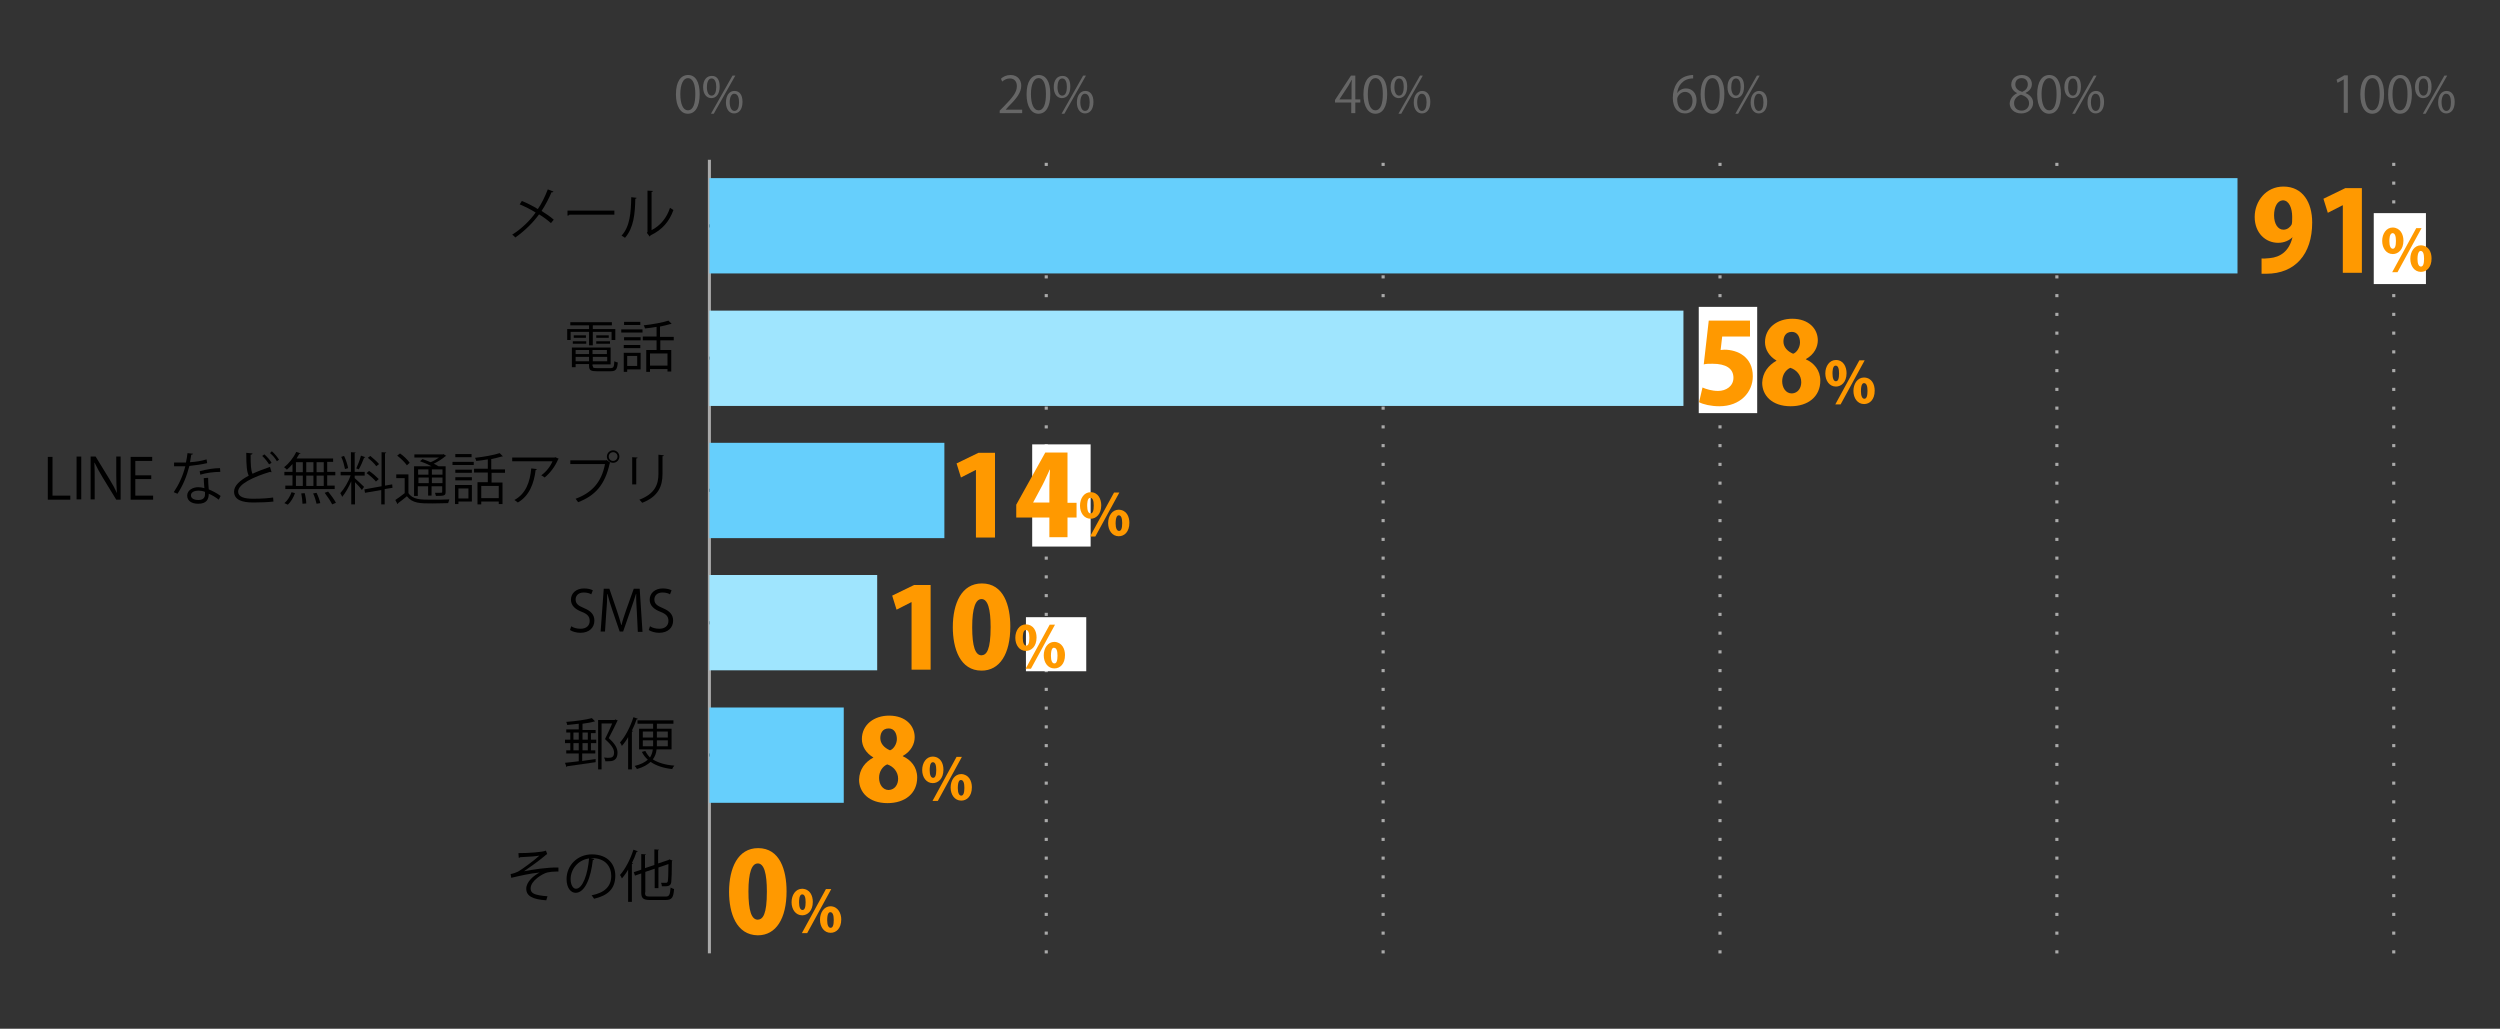 <?xml version="1.0" encoding="utf-8"?>
<!-- Generator: Adobe Illustrator 20.1.0, SVG Export Plug-In . SVG Version: 6.00 Build 0)  -->
<svg version="1.1" id="レイヤー_1" xmlns="http://www.w3.org/2000/svg" xmlns:xlink="http://www.w3.org/1999/xlink" x="0px"
	 y="0px" viewBox="0 0 800 329.2" style="enable-background:new 0 0 800 329.2;" xml:space="preserve">
<rect x="0" y="0" width="800" height="329.2" fill="#333333" stroke="none"/>
<style type="text/css">
	.st0{fill:#666666;}
	.st1{fill:none;stroke:#000000;stroke-miterlimit:10;}
	.st2{fill:none;stroke:#AAAAAA;stroke-miterlimit:10;stroke-dasharray:1,5;}
	.st3{fill:none;stroke:#AAAAAA;stroke-miterlimit:10;}
	.st4{fill-rule:evenodd;clip-rule:evenodd;fill:#66CFFC;}
	.st5{fill-rule:evenodd;clip-rule:evenodd;fill:#9FE5FE;}
	.st6{fill:#FF9900;}
	.st7{fill:#FFFFFF;}
</style>
<g>
	<g>
		<g>
			<g>
				<path class="st0" d="M216.3,30.2c0-4.2,1.6-6.2,3.9-6.2c2.3,0,3.7,2.1,3.7,6.1c0,4.2-1.5,6.3-3.8,6.3
					C217.9,36.4,216.3,34.2,216.3,30.2z M222.5,30.1c0-3-0.7-5.1-2.4-5.1c-1.4,0-2.4,1.9-2.4,5.1s0.9,5.2,2.4,5.2
					C221.9,35.3,222.5,33,222.5,30.1z"/>
				<path class="st0" d="M230.3,27.7c0,2.5-1.2,3.7-2.7,3.7c-1.4,0-2.6-1.2-2.6-3.5c0-2.4,1.2-3.6,2.7-3.6
					C229.4,24.2,230.3,25.5,230.3,27.7z M226.2,27.9c0,1.5,0.5,2.7,1.5,2.7c1.1,0,1.5-1.3,1.5-2.8c0-1.4-0.4-2.7-1.5-2.7
					C226.6,25.1,226.2,26.5,226.2,27.9z M228.4,36.4h-0.9l6.9-12.2h0.9L228.4,36.4z M237.6,32.6c0,2.5-1.2,3.7-2.7,3.7
					c-1.4,0-2.6-1.2-2.6-3.5c0-2.4,1.2-3.7,2.7-3.7C236.7,29.1,237.6,30.4,237.6,32.6z M233.5,32.7c0,1.5,0.5,2.8,1.5,2.8
					c1.1,0,1.5-1.2,1.5-2.8c0-1.4-0.4-2.7-1.5-2.7C234,29.9,233.5,31.3,233.5,32.7z"/>
			</g>
		</g>
		<g>
			<g>
				<path class="st0" d="M327,36.2h-7.1v-0.8l1.2-1.2c2.8-2.9,4.3-4.6,4.3-6.6c0-1.3-0.6-2.5-2.3-2.5c-1,0-1.8,0.5-2.4,1l-0.4-0.9
					c0.7-0.7,1.8-1.2,3.1-1.2c2.4,0,3.4,1.8,3.4,3.4c0,2.3-1.6,4.2-4.1,6.7l-0.9,1v0h5.3V36.2z"/>
				<path class="st0" d="M328.5,30.2c0-4.2,1.6-6.2,3.9-6.2c2.3,0,3.7,2.1,3.7,6.1c0,4.2-1.5,6.3-3.8,6.3
					C330.1,36.4,328.5,34.2,328.5,30.2z M334.7,30.1c0-3-0.7-5.1-2.4-5.1c-1.4,0-2.4,1.9-2.4,5.1s0.9,5.2,2.4,5.2
					C334.1,35.3,334.7,33,334.7,30.1z"/>
				<path class="st0" d="M342.5,27.7c0,2.5-1.2,3.7-2.7,3.7c-1.4,0-2.6-1.2-2.6-3.5c0-2.4,1.2-3.6,2.7-3.6
					C341.6,24.2,342.5,25.5,342.5,27.7z M338.4,27.9c0,1.5,0.5,2.7,1.5,2.7c1.1,0,1.5-1.3,1.5-2.8c0-1.4-0.4-2.7-1.5-2.7
					C338.8,25.1,338.4,26.5,338.4,27.9z M340.6,36.4h-0.9l6.9-12.2h0.9L340.6,36.4z M349.9,32.6c0,2.5-1.2,3.7-2.7,3.7
					c-1.4,0-2.6-1.2-2.6-3.5c0-2.4,1.2-3.7,2.7-3.7C348.9,29.1,349.9,30.4,349.9,32.6z M345.7,32.7c0,1.5,0.5,2.8,1.5,2.8
					c1.1,0,1.5-1.2,1.5-2.8c0-1.4-0.4-2.7-1.5-2.7C346.2,29.9,345.7,31.3,345.7,32.7z"/>
			</g>
		</g>
		<g>
			<g>
				<path class="st0" d="M433.7,36.2h-1.3v-3.4h-5.2V32l5.1-7.8h1.4v7.6h1.6v1h-1.6V36.2z M428.6,31.8h3.9v-4.3c0-0.7,0-1.3,0.1-1.9
					h-0.1c-0.4,0.7-0.7,1.2-1,1.8L428.6,31.8L428.6,31.8z"/>
				<path class="st0" d="M436.3,30.2c0-4.2,1.6-6.2,3.9-6.2c2.3,0,3.7,2.1,3.7,6.1c0,4.2-1.5,6.3-3.8,6.3
					C437.9,36.4,436.3,34.2,436.3,30.2z M442.5,30.1c0-3-0.7-5.1-2.4-5.1c-1.4,0-2.4,1.9-2.4,5.1s0.9,5.2,2.4,5.2
					C441.9,35.3,442.5,33,442.5,30.1z"/>
				<path class="st0" d="M450.3,27.7c0,2.5-1.2,3.7-2.7,3.7c-1.4,0-2.6-1.2-2.6-3.5c0-2.4,1.2-3.6,2.7-3.6
					C449.4,24.2,450.3,25.5,450.3,27.7z M446.2,27.9c0,1.5,0.5,2.7,1.5,2.7c1.1,0,1.5-1.3,1.5-2.8c0-1.4-0.4-2.7-1.5-2.7
					C446.6,25.1,446.2,26.5,446.2,27.9z M448.4,36.4h-0.9l6.9-12.2h0.9L448.4,36.4z M457.7,32.6c0,2.5-1.2,3.7-2.7,3.7
					c-1.4,0-2.6-1.2-2.6-3.5c0-2.4,1.2-3.7,2.7-3.7C456.7,29.1,457.7,30.4,457.7,32.6z M453.5,32.7c0,1.5,0.5,2.8,1.5,2.8
					c1.1,0,1.5-1.2,1.5-2.8c0-1.4-0.4-2.7-1.5-2.7C454,29.9,453.5,31.3,453.5,32.7z"/>
			</g>
		</g>
		<g>
			<g>
				<path class="st0" d="M536.7,29.8c0.5-0.8,1.5-1.5,2.8-1.5c2,0,3.4,1.5,3.4,3.8c0,2.2-1.3,4.2-3.7,4.2s-3.9-1.9-3.9-5
					c0-3.2,1.5-6.6,5.4-7.2c0.4-0.1,0.8-0.1,1.1-0.1l0,1.1C538.5,25.1,536.9,27.5,536.7,29.8L536.7,29.8z M541.6,32.3
					c0-1.8-1-2.9-2.4-2.9c-1.4,0-2.5,1.4-2.5,2.3c0,2.2,0.9,3.7,2.6,3.7C540.6,35.3,541.6,34.1,541.6,32.3z"/>
				<path class="st0" d="M544.2,30.2c0-4.2,1.6-6.2,3.9-6.2c2.3,0,3.7,2.1,3.7,6.1c0,4.2-1.5,6.3-3.8,6.3
					C545.7,36.4,544.2,34.2,544.2,30.2z M550.3,30.1c0-3-0.7-5.1-2.4-5.1c-1.4,0-2.4,1.9-2.4,5.1s0.9,5.2,2.4,5.2
					C549.7,35.3,550.3,33,550.3,30.1z"/>
				<path class="st0" d="M558.1,27.7c0,2.5-1.2,3.7-2.7,3.7c-1.4,0-2.6-1.2-2.6-3.5c0-2.4,1.2-3.6,2.7-3.6
					C557.2,24.2,558.1,25.5,558.1,27.7z M554,27.9c0,1.5,0.5,2.7,1.5,2.7c1.1,0,1.5-1.3,1.5-2.8c0-1.4-0.4-2.7-1.5-2.7
					C554.4,25.1,554,26.5,554,27.9z M556.2,36.4h-0.9l6.9-12.2h0.9L556.2,36.4z M565.5,32.6c0,2.5-1.2,3.7-2.7,3.7
					c-1.4,0-2.6-1.2-2.6-3.5c0-2.4,1.2-3.7,2.7-3.7C564.5,29.1,565.5,30.4,565.5,32.6z M561.3,32.7c0,1.5,0.5,2.8,1.5,2.8
					c1.1,0,1.5-1.2,1.5-2.8c0-1.4-0.4-2.7-1.5-2.7C561.8,29.9,561.3,31.3,561.3,32.7z"/>
			</g>
		</g>
		<g>
			<g>
				<path class="st0" d="M645.5,29.8c-1.3-0.6-1.9-1.7-1.9-2.7c0-1.9,1.5-3.1,3.4-3.1c2.2,0,3.2,1.5,3.2,2.9c0,1-0.5,2.1-2,2.8v0.1
					c1.5,0.6,2.4,1.7,2.4,3.1c0,2-1.7,3.4-3.8,3.4c-2.3,0-3.7-1.5-3.7-3.2C643.2,31.6,644.1,30.5,645.5,29.8L645.5,29.8z
					 M649.3,33.1c0-1.5-1-2.3-2.6-2.8c-1.4,0.5-2.2,1.5-2.2,2.7c0,1.4,0.9,2.4,2.4,2.4C648.4,35.4,649.3,34.3,649.3,33.1z M644.9,27
					c0,1.3,0.9,2,2.2,2.4c1-0.4,1.8-1.2,1.8-2.4c0-1-0.6-2-2-2C645.6,25,644.9,25.9,644.9,27z"/>
				<path class="st0" d="M651.9,30.2c0-4.2,1.6-6.2,3.9-6.2c2.3,0,3.7,2.1,3.7,6.1c0,4.2-1.5,6.3-3.8,6.3
					C653.5,36.4,651.9,34.2,651.9,30.2z M658.1,30.1c0-3-0.7-5.1-2.4-5.1c-1.4,0-2.4,1.9-2.4,5.1s0.9,5.2,2.4,5.2
					C657.5,35.3,658.1,33,658.1,30.1z"/>
				<path class="st0" d="M665.9,27.7c0,2.5-1.2,3.7-2.7,3.7c-1.4,0-2.6-1.2-2.6-3.5c0-2.4,1.2-3.6,2.7-3.6
					C665,24.2,665.9,25.5,665.9,27.7z M661.8,27.9c0,1.5,0.5,2.7,1.5,2.7c1.1,0,1.5-1.3,1.5-2.8c0-1.4-0.4-2.7-1.5-2.7
					C662.2,25.1,661.8,26.5,661.8,27.9z M664,36.4h-0.9l6.9-12.2h0.9L664,36.4z M673.3,32.6c0,2.5-1.2,3.7-2.7,3.7
					c-1.4,0-2.6-1.2-2.6-3.5c0-2.4,1.2-3.7,2.7-3.7C672.3,29.1,673.3,30.4,673.3,32.6z M669.1,32.7c0,1.5,0.5,2.8,1.5,2.8
					c1.1,0,1.5-1.2,1.5-2.8c0-1.4-0.4-2.7-1.5-2.7C669.6,29.9,669.1,31.3,669.1,32.7z"/>
			</g>
		</g>
		<g>
			<g>
				<path class="st0" d="M750,36.2V25.4h0l-2,1.1l-0.3-1l2.5-1.4h1.1v12H750z"/>
				<path class="st0" d="M755.3,30.2c0-4.2,1.6-6.2,3.9-6.2c2.3,0,3.7,2.1,3.7,6.1c0,4.2-1.5,6.3-3.8,6.3
					C756.9,36.4,755.3,34.2,755.3,30.2z M761.5,30.1c0-3-0.7-5.1-2.4-5.1c-1.4,0-2.4,1.9-2.4,5.1s0.9,5.2,2.4,5.2
					C760.9,35.3,761.5,33,761.5,30.1z"/>
				<path class="st0" d="M764.2,30.2c0-4.2,1.6-6.2,3.9-6.2c2.3,0,3.7,2.1,3.7,6.1c0,4.2-1.5,6.3-3.8,6.3
					C765.7,36.4,764.2,34.2,764.2,30.2z M770.4,30.1c0-3-0.7-5.1-2.4-5.1c-1.4,0-2.4,1.9-2.4,5.1s0.9,5.2,2.4,5.2
					C769.7,35.3,770.4,33,770.4,30.1z"/>
				<path class="st0" d="M778.1,27.7c0,2.5-1.2,3.7-2.7,3.7c-1.4,0-2.6-1.2-2.6-3.5c0-2.4,1.2-3.6,2.7-3.6
					C777.2,24.2,778.1,25.5,778.1,27.7z M774,27.9c0,1.5,0.5,2.7,1.5,2.7c1.1,0,1.5-1.3,1.5-2.8c0-1.4-0.4-2.7-1.5-2.7
					C774.4,25.1,774,26.5,774,27.9z M776.2,36.4h-0.9l6.9-12.2h0.9L776.2,36.4z M785.5,32.6c0,2.5-1.2,3.7-2.7,3.7
					c-1.4,0-2.6-1.2-2.6-3.5c0-2.4,1.2-3.7,2.7-3.7C784.5,29.1,785.5,30.4,785.5,32.6z M781.3,32.7c0,1.5,0.5,2.8,1.5,2.8
					c1.1,0,1.5-1.2,1.5-2.8c0-1.4-0.4-2.7-1.5-2.7C781.8,29.9,781.3,31.3,781.3,32.7z"/>
			</g>
		</g>
	</g>
	<g>
		<g>
			<line class="st1" x1="227" y1="305.1" x2="227" y2="51.1"/>
			<line class="st2" x1="334.8" y1="305.1" x2="334.8" y2="51.1"/>
			<line class="st2" x1="442.6" y1="305.1" x2="442.6" y2="51.1"/>
			<line class="st2" x1="550.4" y1="305.1" x2="550.4" y2="51.1"/>
			<line class="st2" x1="658.2" y1="305.1" x2="658.2" y2="51.1"/>
			<line class="st2" x1="766" y1="305.1" x2="766" y2="51.1"/>
		</g>
		<g>
		</g>
	</g>
</g>
<g>
	<line class="st3" x1="227" y1="305.1" x2="227" y2="51.1"/>
	<g>
		<g>
			<line class="st1" x1="227" y1="241.6" x2="244.2" y2="241.6"/>
			<line class="st1" x1="227" y1="199.3" x2="244.2" y2="199.3"/>
			<line class="st1" x1="227" y1="156.9" x2="244.2" y2="156.9"/>
			<line class="st1" x1="227" y1="114.6" x2="244.2" y2="114.6"/>
			<line class="st1" x1="227" y1="72.3" x2="244.2" y2="72.3"/>
		</g>
		<g>
		</g>
	</g>
</g>
<g>
	<g>
		<g>
			<rect x="227" y="57" class="st4" width="489" height="30.5"/>
			<rect x="227" y="99.4" class="st5" width="311.7" height="30.5"/>
			<rect x="227" y="141.7" class="st4" width="75.2" height="30.5"/>
			<rect x="227" y="184" class="st5" width="53.7" height="30.5"/>
			<rect x="227" y="226.4" class="st4" width="43" height="30.5"/>
			<rect x="227" y="268.7" class="st5" width="0" height="30.5"/>
		</g>
	</g>
</g>
<g>
	<g>
		<path d="M165.9,273c3.3,0,7.6-0.3,8.8-0.8l0.4,1.1c-0.2,0.1-0.5,0.3-0.8,0.6c-1.8,1.5-4.4,3.4-6.6,4.9c2.5-0.5,7.6-1.3,11-1.2v1.3
			c-0.3,0-0.5,0-0.8,0c-1,0-2,0.1-2.8,0.3c-1.5,0.4-5.3,2.6-5.3,5.1c0,1.1,0.7,1.5,0.9,1.6c0.8,0.5,2.8,0.8,4.5,0.9l-0.4,1.3
			c-4.4-0.3-6.4-1.4-6.4-3.7c0-2.3,2.5-4.3,4.3-5.2c-3.1,0.3-6.1,1-9.1,1.7l-0.2-1.2c1-0.2,1.8-0.5,2.4-0.8c1.4-0.8,5.3-3.7,6.8-5.1
			c-1.1,0.2-3.4,0.4-4.4,0.4c-0.5,0-1.2,0.1-1.7,0.1c-0.1,0.1-0.3,0.2-0.5,0.2L165.9,273z"/>
		<path d="M190.2,274.9c-0.1,0.2-0.2,0.3-0.5,0.3c-0.6,5.6-2.5,10.5-5.5,10.5c-1.5,0-2.9-1.5-2.9-4.4c0-4.3,3.4-7.9,8.1-7.9
			c5.2,0,7.5,3.3,7.5,6.8c0,4.3-2.5,6.4-6.8,7.4c-0.2-0.3-0.5-0.8-0.8-1.1c4.1-0.8,6.3-2.8,6.3-6.2c0-3-1.9-5.7-6.1-5.7
			c-0.2,0-0.4,0-0.5,0L190.2,274.9z M188.5,274.7c-3.6,0.5-5.9,3.5-5.9,6.6c0,1.9,0.8,3.1,1.7,3.1
			C186.5,284.4,188.1,279.6,188.5,274.7z"/>
		<path d="M201.1,278.1c-0.6,1.1-1.3,2.1-2.1,3c-0.1-0.3-0.4-0.9-0.6-1.1c1.7-1.9,3.3-5,4.3-8.1l1.4,0.5c0,0.1-0.2,0.2-0.4,0.2
			c-0.4,1.2-0.9,2.4-1.5,3.6l0.4,0.1c0,0.1-0.1,0.2-0.4,0.2v12.1h-1.2V278.1z M206.4,285.6c0,1.1,0.3,1.3,1.6,1.3h5
			c1.2,0,1.4-0.6,1.6-2.9c0.3,0.2,0.8,0.4,1.1,0.5c-0.2,2.6-0.6,3.5-2.7,3.5h-5c-2.1,0-2.8-0.5-2.8-2.4v-6.1l-2,0.7l-0.4-1.1
			l2.4-0.8v-5l1.5,0.1c0,0.1-0.1,0.2-0.3,0.2v4.2l3-1v-5l1.5,0.1c0,0.1-0.1,0.2-0.3,0.2v4.2l3.3-1.1c0.1-0.1,0.1-0.1,0.3-0.2l1,0.4
			c0,0.1-0.1,0.1-0.2,0.2c0,3.3-0.1,6-0.2,6.7c-0.2,1.2-0.9,1.4-3,1.3c0-0.3-0.1-0.8-0.3-1.1c0.6,0,1.3,0,1.6,0
			c0.3,0,0.5-0.1,0.6-0.5c0.1-0.5,0.2-2.5,0.2-5.5l-3.2,1.1v6.6h-1.2V278l-3,1V285.6z"/>
	</g>
	<g>
		<path d="M189.1,234.4v2.3h1.7v1.1h-1.7v2.3h1.4v1h-4.2v2.4c1.4-0.2,2.9-0.4,4.3-0.6l0,1c-3.3,0.5-6.9,1-9.1,1.3
			c0,0.1-0.1,0.2-0.2,0.3l-0.5-1.4c1.2-0.1,2.7-0.3,4.4-0.5v-2.5h-4v-1h1.3v-2.3h-1.7v-1.1h1.7v-2.3h-1.3v-1h4v-1.8
			c-1.2,0.1-2.5,0.3-3.7,0.4c0-0.3-0.2-0.7-0.3-1c2.9-0.2,6.4-0.7,8.2-1.2l1,1c-0.1,0-0.1,0.1-0.2,0.1c0,0-0.1,0-0.1,0
			c-1,0.3-2.3,0.5-3.7,0.7v2h4.2v1H189.1z M183.5,234.4v2.3h1.7v-2.3H183.5z M183.5,240.1h1.7v-2.3h-1.7V240.1z M188.1,234.4h-1.7
			v2.3h1.7V234.4z M188.1,240.1v-2.3h-1.7v2.3H188.1z M196.9,230.2l0.8,0.4c0,0.1-0.1,0.1-0.2,0.2c-0.7,1.5-1.7,3.5-2.7,5.4
			c2,1.8,2.8,3.2,2.8,4.6c0,2.8-1.9,2.8-3,2.8c-0.3,0-0.6,0-0.9,0c0-0.3-0.2-0.8-0.4-1.2c0.4,0,0.8,0.1,1.1,0.1c1.1,0,2.1,0,2.1-1.7
			c0-1.2-0.9-2.5-2.9-4.3c0.9-1.8,1.7-3.5,2.3-5h-3.4v14.7h-1.1v-15.8h5.3L196.9,230.2z"/>
		<path d="M201.1,235.7c-0.6,1.1-1.3,2.1-2.1,3c-0.1-0.3-0.4-0.9-0.6-1.1c1.7-1.9,3.3-5,4.3-8.1l1.4,0.5c0,0.1-0.2,0.2-0.4,0.2
			c-0.4,1.2-0.9,2.4-1.5,3.6l0.4,0.1c0,0.1-0.1,0.2-0.4,0.2v12.1h-1.2V235.7z M214.9,239.8h-4.8c-0.1,1.2-0.5,2.3-1.2,3.2
			c1.7,1.1,4.1,1.8,6.9,2c-0.3,0.3-0.6,0.8-0.7,1.1c-2.8-0.3-5.2-1.1-6.9-2.3c-1,0.9-2.3,1.7-4.4,2.3c-0.1-0.3-0.5-0.8-0.7-1
			c2-0.5,3.3-1.2,4.2-2c-0.8-0.7-1.4-1.5-1.9-2.5l1.1-0.3c0.4,0.8,0.9,1.5,1.5,2.1c0.5-0.8,0.8-1.7,0.9-2.6h-4.4v-6.6h4.5v-1.6h-5
			v-1.1h11.5v1.1h-5.3v1.6h4.7V239.8z M205.7,234.1v1.9h3.3v-1.9H205.7z M205.7,238.8h3.3c0-0.3,0-0.5,0-0.8v-1.1h-3.3V238.8z
			 M213.7,238.8v-1.9h-3.5v1.1c0,0.3,0,0.5,0,0.8H213.7z M213.7,234.1h-3.5v1.9h3.5V234.1z"/>
	</g>
	<g>
		<path d="M189.2,190.2c-0.4-0.3-1.3-0.6-2.4-0.6c-1.9,0-2.6,1.2-2.6,2.2c0,1.4,0.8,2,2.7,2.8c2.2,0.9,3.3,2.1,3.3,4
			c0,2.2-1.6,3.9-4.5,3.9c-1.2,0-2.6-0.4-3.3-0.9l0.4-1.2c0.7,0.5,1.8,0.8,3,0.8c1.8,0,2.9-1,2.9-2.5c0-1.4-0.7-2.2-2.5-2.9
			c-2.1-0.8-3.5-2-3.5-3.9c0-2.1,1.7-3.6,4.2-3.6c1.3,0,2.3,0.3,2.8,0.6L189.2,190.2z"/>
		<path d="M205.6,202.2h-1.5l-0.3-6.2c-0.1-2-0.3-4.5-0.2-5.9h-0.1c-0.5,1.5-1,3.2-1.7,5.1l-2.4,6.9h-1.1l-2.3-6.7
			c-0.7-2-1.2-3.7-1.6-5.3h-0.1c0,1.7-0.1,3.9-0.3,6l-0.4,6h-1.4l1-13.7h1.8l2.4,7c0.6,1.7,1,3.2,1.4,4.6h0.1
			c0.3-1.4,0.8-2.8,1.4-4.6l2.5-7h1.9L205.6,202.2z"/>
		<path d="M214.4,190.2c-0.4-0.3-1.3-0.6-2.4-0.6c-1.9,0-2.6,1.2-2.6,2.2c0,1.4,0.8,2,2.7,2.8c2.2,0.9,3.3,2.1,3.3,4
			c0,2.2-1.6,3.9-4.5,3.9c-1.2,0-2.6-0.4-3.3-0.9l0.4-1.2c0.7,0.5,1.8,0.8,3,0.8c1.8,0,2.9-1,2.9-2.5c0-1.4-0.7-2.2-2.5-2.9
			c-2.1-0.8-3.5-2-3.5-3.9c0-2.1,1.7-3.6,4.2-3.6c1.3,0,2.3,0.3,2.8,0.6L214.4,190.2z"/>
	</g>
	<g>
		<path d="M22.5,159.9h-7.2v-13.7h1.5v12.4h5.7V159.9z"/>
		<path d="M24.5,146.1H26v13.7h-1.5V146.1z"/>
		<path d="M38.7,159.9h-1.5l-4.4-7.2c-0.9-1.5-1.8-3.1-2.5-4.6l-0.1,0c0.1,1.7,0.1,3.3,0.1,5.7v6H29v-13.7h1.6l4.4,7.2
			c1,1.6,1.8,3.1,2.4,4.5l0,0c-0.1-1.9-0.2-3.5-0.2-5.7v-6h1.4V159.9z"/>
		<path d="M49,159.9h-7.2v-13.7h6.9v1.3h-5.4v4.6h5.1v1.2h-5.1v5.3H49V159.9z"/>
		<path d="M61.8,145.2c-0.1,0.1-0.2,0.3-0.6,0.3c-0.1,0.8-0.3,1.7-0.4,2.4c1.8-0.1,3.7-0.4,5.3-0.9l0.2,1.2
			c-1.7,0.4-3.7,0.7-5.7,0.9c-0.9,3.5-2.1,6.3-3.8,8.9l-1.2-0.5c1.6-2.4,2.9-5.1,3.7-8.3h-3.6V148h2.1c0.6,0,1.1,0,1.7,0
			c0.2-1,0.4-2,0.5-3L61.8,145.2z M66.6,152.9c0,1.5,0.1,2.4,0.2,3.7c1.2,0.5,2.6,1.2,3.8,2.1l-0.6,1.2c-1-0.8-2.2-1.5-3.2-1.9
			c0,1.8-0.7,3.2-3.4,3.2c-2,0-3.5-0.9-3.5-2.6c0-1.8,1.9-2.7,3.5-2.7c0.6,0,1.3,0.1,2,0.3c-0.1-1.2-0.2-2.3-0.2-3.2L66.6,152.9z
			 M65.6,157.4c-0.7-0.3-1.5-0.4-2.1-0.4c-1.1,0-2.4,0.4-2.4,1.5c0,1,1,1.5,2.4,1.5c1.3,0,2.1-0.6,2.1-1.8
			C65.6,157.9,65.6,157.6,65.6,157.4z M70.5,151c-2,0-4.5,0.3-6.4,0.9l-0.2-1.1c2.1-0.6,4.5-1,6.5-1L70.5,151z"/>
		<path d="M86.9,151.1c0,0-0.1,0-0.1,0c-0.1,0-0.3,0-0.4-0.1c-5.3,1.6-10.2,3.9-10.2,6.3c0,1.7,1.9,2.3,4.8,2.3
			c2.9,0,5.1-0.2,6.4-0.4l0.1,1.3c-1.7,0.2-4.3,0.3-6.4,0.3c-3.6,0-6.2-0.8-6.2-3.5c0-1.9,1.9-3.6,4.7-5.1c-0.6-1.1-0.8-3.2-0.8-7.3
			l2,0.2c0,0.2-0.2,0.4-0.6,0.4c0,3.2,0.1,5.1,0.6,6.1c1.7-0.8,3.6-1.5,5.6-2.2L86.9,151.1z M84.6,145.4c0.9,0.8,1.8,1.8,2.3,2.7
			l-0.8,0.5c-0.5-0.8-1.3-1.9-2.2-2.7L84.6,145.4z M87,144.4c0.9,0.8,1.7,1.8,2.3,2.7l-0.7,0.5c-0.5-0.9-1.3-1.9-2.2-2.6L87,144.4z"
			/>
		<path d="M93.6,151.1v-2.6c-0.6,0.7-1.2,1.3-1.8,1.8c-0.2-0.2-0.6-0.6-0.9-0.8c1.5-1.1,3-3,3.9-4.9l1.4,0.5
			c-0.1,0.1-0.2,0.2-0.4,0.1c-0.3,0.5-0.6,1-0.9,1.5h11.7v1.1h-1.9v3.2h2.6v1.1h-2.6v3.3h2.4v1.1H91.3v-1.1h2.3v-3.3h-2.6v-1.1H93.6
			z M94.4,157.8c-0.5,1.4-1.3,2.8-2.3,3.7l-1.1-0.5c1-0.8,1.8-2.1,2.3-3.5L94.4,157.8z M94.7,147.9v3.2h2.2v-3.2H94.7z M94.7,152.2
			v3.3h2.2v-3.3H94.7z M96.8,161.2c0-0.8-0.2-2.3-0.4-3.3l1.1-0.1c0.3,1.1,0.5,2.4,0.5,3.3L96.8,161.2z M100.2,147.9H98v3.2h2.3
			V147.9z M100.2,152.2H98v3.3h2.3V152.2z M101.3,161.2c-0.2-0.9-0.6-2.3-1.1-3.3l1.1-0.2c0.5,1,1,2.4,1.2,3.3L101.3,161.2z
			 M103.6,151.1v-3.2h-2.3v3.2H103.6z M103.6,155.5v-3.3h-2.3v3.3H103.6z M106.3,161.4c-0.5-1-1.5-2.5-2.4-3.7l1.1-0.4
			c0.9,1.1,2,2.6,2.5,3.6L106.3,161.4z"/>
		<path d="M113.5,152.1v0.9c0.6,0.5,2.5,2.3,3,2.8l-0.7,1c-0.4-0.6-1.4-1.7-2.2-2.5v7.1h-1.2V154c-0.8,1.9-1.9,3.8-2.9,5
			c-0.1-0.3-0.4-0.9-0.6-1.2c1.2-1.3,2.6-3.6,3.3-5.7H109V151h3.3v-6.3l1.5,0.1c0,0.1-0.1,0.2-0.3,0.2v6h3.2v1.2H113.5z
			 M110.1,145.9c0.6,1.2,1.1,2.8,1.3,3.9l-1,0.3c-0.2-1-0.6-2.7-1.2-3.9L110.1,145.9z M116.9,146.3c-0.1,0.1-0.2,0.2-0.4,0.2
			c-0.4,1.1-1.1,2.7-1.7,3.7c-0.2-0.1-0.7-0.3-0.8-0.3c0.5-1.1,1.2-2.8,1.5-4.1L116.9,146.3z M125.6,156.1l-2.5,0.4v4.9H122v-4.6
			l-5.2,0.9l-0.2-1.1l5.5-1v-10.9l1.5,0.1c0,0.1-0.1,0.2-0.4,0.3v10.3l2.3-0.4L125.6,156.1z M118.1,150.7c1.1,0.7,2.4,1.9,3.1,2.6
			c-0.7,0.6-0.8,0.7-0.9,0.8c-0.6-0.8-1.9-1.9-3-2.7L118.1,150.7z M118.5,145.9c1,0.8,2.2,1.9,2.8,2.6l-0.9,0.7
			c-0.5-0.8-1.7-1.9-2.7-2.7L118.5,145.9z"/>
		<path d="M130.7,151.9v5.9c1.4,2.1,3.9,2.1,7.4,2.1c2,0,4.3,0,5.7-0.1c-0.1,0.3-0.3,0.8-0.4,1.2c-1.2,0-3.2,0.1-5,0.1
			c-3.9,0-6.4,0-8.2-2.3c-1,0.8-1.9,1.6-2.8,2.2c0,0.2,0,0.2-0.2,0.3l-0.7-1.3c0.9-0.6,2-1.4,3-2.2V153h-2.7v-1.2H130.7z M128,145.1
			c1.2,0.8,2.5,2.1,3.1,3l-0.9,0.8c-0.6-0.9-1.9-2.2-3.1-3.1L128,145.1z M138.1,149.2c-1.1-0.6-2.5-1.2-3.7-1.6l0.8-0.7
			c0.8,0.3,1.7,0.6,2.6,1c1-0.4,2-1,2.7-1.5h-7.9v-1h9.1l0.2-0.1l0.9,0.6c-0.1,0.1-0.2,0.1-0.3,0.1c-0.9,0.8-2.3,1.7-3.7,2.4
			c0.6,0.3,1.1,0.5,1.5,0.8h2.3v8.2c0,1.2-0.4,1.3-3.1,1.3c-0.1-0.3-0.2-0.7-0.3-1c0.5,0,1,0,1.4,0c0.8,0,0.9,0,0.9-0.3v-1.8h-3.4v3
			h-1.1v-3h-3.3v3.1h-1.2v-9.5H138.1z M137.1,150.2h-3.3v1.7h3.3V150.2z M133.9,154.6h3.3v-1.8h-3.3V154.6z M141.6,151.9v-1.7h-3.4
			v1.7H141.6z M138.2,154.6h3.4v-1.8h-3.4V154.6z"/>
		<path d="M144.8,148.8v-1h6.8v1H144.8z M151,155.2v5.3h-4.3v0.8h-1.1v-6.1H151z M151,150.3v1h-5.3v-1H151z M145.7,153.7v-1h5.3v1
			H145.7z M150.9,145.3v1h-5.2v-1H150.9z M149.9,156.3h-3.2v3.2h3.2V156.3z M161.7,151.3h-4.4v3.1h3.5v6.9h-1.2v-0.8H154v0.9h-1.2
			v-7.1h3.3v-3.1h-4.4v-1.2h4.4V147c-1.2,0.2-2.5,0.4-3.7,0.5c-0.1-0.3-0.2-0.7-0.4-1c2.8-0.3,6.1-0.9,7.9-1.5l1,1
			c0,0-0.1,0.1-0.2,0.1c-0.1,0-0.1,0-0.2,0c-0.9,0.3-2,0.5-3.3,0.8v3.3h4.4V151.3z M159.6,159.4v-3.9H154v3.9H159.6z"/>
		<path d="M178.8,146.8c0,0.1-0.1,0.1-0.2,0.2c-1,2.3-2.5,4.3-4.3,5.8c-0.3-0.2-0.8-0.6-1.1-0.7c1.7-1.2,3-3,3.6-4.5h-12.9v-1.2
			h13.6l0.2-0.1L178.8,146.8z M171.8,150.1c0,0.1-0.2,0.3-0.4,0.3c-0.5,4.2-2,8.3-5.7,10.4c-0.3-0.2-0.7-0.6-1.1-0.8
			c3.7-2,5-5.8,5.4-10.1L171.8,150.1z"/>
		<path d="M182.5,147.3h11.5l0.1-0.1l1.2,0.9c-0.1,0.1-0.1,0.1-0.2,0.2c-1.5,6.8-4.6,10.3-10.1,12.4c-0.2-0.3-0.6-0.8-0.8-1.1
			c5.2-1.9,8.3-5.3,9.4-11.1h-11.1V147.3z M196.2,144.1c1.1,0,2,0.9,2,2c0,1.1-0.9,2-2,2c-1.1,0-2-0.9-2-2
			C194.2,145,195.1,144.1,196.2,144.1z M197.6,146.1c0-0.8-0.6-1.4-1.4-1.4s-1.4,0.6-1.4,1.4c0,0.8,0.6,1.4,1.4,1.4
			C197,147.5,197.6,146.8,197.6,146.1z"/>
		<path d="M202.3,155.1v-8.8l1.7,0.1c0,0.2-0.1,0.3-0.4,0.3v8.3H202.3z M212.4,145.7c0,0.2-0.1,0.3-0.4,0.3v5.7
			c0,3.8-1.3,7.2-6.5,9.2c-0.2-0.3-0.6-0.7-0.9-1c5-1.9,6.1-4.9,6.1-8.3v-6.1L212.4,145.7z"/>
	</g>
	<g>
		<path d="M188.5,110.5v-4.3h-5.9v2.6h-1.1v-3.5h7v-1.2h-6v-1h13.3v1h-6.1v1.2h7.2v3.5h-1.2v-2.6h-6v4.3H188.5z M189.7,117.1
			c0,0.6,0.2,0.7,1.4,0.7h4.2c1,0,1.2-0.3,1.3-2.2c0.3,0.2,0.7,0.3,1.1,0.4c-0.2,2.2-0.6,2.8-2.3,2.8H191c-1.9,0-2.5-0.3-2.5-1.7
			v-0.6h-4.3v1h-1.2v-6.3h12.4v5.4h-5.8V117.1z M183.3,110v-0.8h4.3v0.8H183.3z M183.6,107.3h3.9v0.8h-3.9V107.3z M188.5,112h-4.3
			v1.3h4.3V112z M184.2,115.6h4.3v-1.4h-4.3V115.6z M194.2,113.4V112h-4.6v1.3H194.2z M189.7,115.6h4.6v-1.4h-4.6V115.6z
			 M190.8,107.3h4v0.8h-4V107.3z M190.8,110v-0.8h4.4v0.8H190.8z"/>
		<path d="M198.8,106.4v-1h6.8v1H198.8z M205,112.9v5.3h-4.3v0.8h-1.1v-6.1H205z M205,107.9v1h-5.3v-1H205z M199.6,111.4v-1h5.3v1
			H199.6z M204.9,103v1h-5.2v-1H204.9z M203.9,113.9h-3.2v3.2h3.2V113.9z M215.7,108.9h-4.4v3.1h3.5v6.9h-1.2v-0.8H208v0.9h-1.2V112
			h3.3v-3.1h-4.4v-1.2h4.4v-3.1c-1.2,0.2-2.5,0.4-3.7,0.5c-0.1-0.3-0.2-0.7-0.4-1c2.8-0.3,6.1-0.9,7.9-1.5l1,1c0,0-0.1,0.1-0.2,0.1
			c-0.1,0-0.1,0-0.2,0c-0.9,0.3-2,0.5-3.3,0.8v3.3h4.4V108.9z M213.6,117v-3.9H208v3.9H213.6z"/>
	</g>
	<g>
		<path d="M167,64.3c1.7,0.7,3.5,1.6,5.1,2.6c1.2-1.7,2.3-4,3.2-6.3l1.8,0.7c-0.1,0.2-0.3,0.3-0.6,0.2c-0.8,1.9-2,4.2-3.2,6
			c1.4,0.9,2.8,1.8,3.9,2.8l-0.9,1.1c-1-0.9-2.3-1.9-3.8-2.8c-1.9,2.6-4.6,5.3-7.6,7.4c-0.2-0.3-0.7-0.7-1-0.9
			c3-1.9,5.8-4.6,7.5-7.1c-1.6-1-3.4-1.9-5.1-2.6L167,64.3z"/>
		<path d="M181.6,67.4h15v1.3h-14.4c-0.1,0.2-0.3,0.3-0.6,0.3L181.6,67.4z"/>
		<path d="M203.7,63.3c0,0.2-0.2,0.3-0.4,0.3c-0.1,4.8-0.5,9.3-3.3,12.5c-0.3-0.2-0.7-0.5-1.1-0.7c2.7-2.9,3-7.4,3.1-12.3
			L203.7,63.3z M208.4,73.7c3-1.5,5-4.1,6-7.2c0.3,0.2,0.8,0.5,1.1,0.7c-1.3,3.6-3.5,6.3-7.3,8.1c-0.1,0.1-0.2,0.3-0.3,0.4l-0.9-1.2
			l0.2-0.3V61l1.7,0.1c0,0.2-0.1,0.3-0.4,0.3V73.7z"/>
	</g>
</g>
<g>
	<path class="st6" d="M279.5,242.4c-2.4-1.4-3.7-3.6-3.7-5.9c0-4.6,3.9-7.5,8.7-7.5c5.4,0,8.2,3.3,8.2,6.9c0,2.1-1.1,4.5-3.8,6v0.1
		c2.5,1.1,4.6,3.4,4.6,6.8c0,5.1-3.9,8.2-9.5,8.2c-6,0-9.1-3.5-9.1-7.5C275,246.1,276.9,243.8,279.5,242.4L279.5,242.4z
		 M287.4,249.2c0-2.3-1.6-4-3.5-4.6c-1.6,0.7-2.6,2.4-2.6,4.3c0,2,1.1,3.9,3.1,3.9C286.4,252.7,287.4,251,287.4,249.2z M281.7,236.2
		c0,1.7,1.2,3.1,3.1,3.9c1.2-0.4,2.2-2.1,2.2-3.6c0-1.6-0.7-3.4-2.6-3.4C282.2,233.1,281.7,234.9,281.7,236.2z"/>
	<path class="st6" d="M301.9,246.3c0,2.9-1.7,4.3-3.4,4.3c-2.1,0-3.4-1.9-3.4-4.2c0-2.3,1.3-4.3,3.4-4.3
		C301,242.2,301.9,244.3,301.9,246.3z M297.5,246.5c0,1.5,0.4,2.4,1.1,2.4c0.7,0,1-0.9,1-2.5c0-1.5-0.3-2.5-1.1-2.5
		C297.5,243.9,297.5,245.9,297.5,246.5z M300.1,256.3h-1.7l7.7-14.1h1.7L300.1,256.3z M311,251.9c0,2.9-1.6,4.3-3.4,4.3
		c-2.1,0-3.4-1.9-3.4-4.2c0-2.3,1.3-4.3,3.4-4.3C310,247.8,311,249.9,311,251.9z M306.5,252.2c0,1.5,0.4,2.4,1.1,2.4
		c0.7,0,1-0.9,1-2.5c0-1.5-0.3-2.5-1.1-2.5C307.1,249.6,306.5,249.9,306.5,252.2z"/>
</g>
<g>
	<path class="st6" d="M233.3,285.4c0-7.6,2.8-14,9.3-14c7,0,9.1,7.1,9.1,13.8c0,8.8-3.4,14.1-9.2,14.1
		C235.6,299.2,233.3,292.2,233.3,285.4z M245.4,285.3c0-5.8-0.9-9-2.9-9c-1.9,0-3,2.8-3,9s1,9,3,9
		C244.1,294.2,245.4,292.7,245.4,285.3z"/>
	<path class="st6" d="M260.1,288.6c0,2.9-1.7,4.3-3.4,4.3c-2.1,0-3.4-1.9-3.4-4.2c0-2.3,1.3-4.3,3.4-4.3
		C259.2,284.5,260.1,286.6,260.1,288.6z M255.7,288.8c0,1.5,0.4,2.4,1.1,2.4c0.7,0,1-0.9,1-2.5c0-1.5-0.3-2.5-1.1-2.5
		C255.7,286.2,255.7,288.2,255.7,288.8z M258.3,298.6h-1.7l7.7-14.1h1.7L258.3,298.6z M269.2,294.2c0,2.9-1.6,4.3-3.4,4.3
		c-2.1,0-3.4-1.9-3.4-4.2c0-2.3,1.3-4.3,3.4-4.3C268.2,290.1,269.2,292.3,269.2,294.2z M264.7,294.5c0,1.5,0.4,2.4,1.1,2.4
		c0.7,0,1-0.9,1-2.5c0-1.5-0.3-2.5-1.1-2.5C265.3,291.9,264.7,292.2,264.7,294.5z"/>
</g>
<rect x="759.6" y="68.2" class="st7" width="16.7" height="22.7"/>
<rect x="543.6" y="98.2" class="st7" width="18.7" height="34"/>
<rect x="330.3" y="142.2" class="st7" width="18.7" height="32.7"/>
<rect x="328.3" y="197.5" class="st7" width="19.3" height="17.3"/>
<g>
	<path class="st6" d="M733.6,75.9c-1,1-2.6,1.8-4.6,1.8c-4,0-7.5-3.1-7.5-8.3c0-5,3.6-9.7,9.2-9.7c6.2,0,9.2,5.1,9.2,11.5
		c0,10.2-5.5,16.4-14.7,16.4c-0.5,0-1,0-1.5,0v-4.9c0.8,0.1,1.2,0,2.6-0.1c3.3-0.3,6.2-2.1,7.3-6.7L733.6,75.9z M727.7,68.9
		c0,2.7,1.2,4.6,3,4.6c1.3,0,2.2-0.9,2.6-1.6c0.2-0.5,0.2-1.2,0.2-2.5c0-2.8-1-5.3-3-5.3C728.7,64.2,727.7,66.3,727.7,68.9z"/>
	<path class="st6" d="M749.7,87.3V65.7h-0.1l-4.7,2.4l-1.4-4.5l7-3.4h5.3v27.1H749.7z"/>
	<path class="st6" d="M769.1,77c0,2.9-1.7,4.3-3.4,4.3c-2.1,0-3.4-1.9-3.4-4.2c0-2.3,1.3-4.3,3.4-4.3C768.1,72.9,769.1,75,769.1,77z
		 M764.6,77.2c0,1.5,0.4,2.4,1.1,2.4c0.7,0,1-0.9,1-2.5c0-1.5-0.3-2.5-1.1-2.5C764.6,74.7,764.6,76.6,764.6,77.2z M767.2,87.1h-1.7
		l7.7-14.1h1.7L767.2,87.1z M778.1,82.7c0,2.9-1.6,4.3-3.4,4.3c-2.1,0-3.4-1.9-3.4-4.2s1.3-4.3,3.4-4.3
		C777.2,78.6,778.1,80.7,778.1,82.7z M773.6,82.9c0,1.5,0.4,2.4,1.1,2.4c0.7,0,1-0.9,1-2.5c0-1.5-0.3-2.5-1.1-2.5
		C774.3,80.3,773.6,80.6,773.6,82.9z"/>
</g>
<g>
	<path class="st6" d="M560,102.5v5.2h-8.9l-0.5,4.3c0.4,0,0.8-0.1,1.2-0.1c4.2,0,9.1,2.3,9.1,8.5c0,5.1-4,9.6-10.7,9.6
		c-2.7,0-5.2-0.6-6.5-1.3l1.1-4.7c1.1,0.5,3,1.1,5,1.1c2.5,0,4.9-1.5,4.9-4.2c0-3-2.4-4.5-6.7-4.5c-1.1,0-2,0-2.8,0.2l1.6-14H560z"
		/>
	<path class="st6" d="M568.5,115.4c-2.4-1.4-3.7-3.6-3.7-5.9c0-4.6,3.9-7.5,8.7-7.5c5.4,0,8.2,3.3,8.2,6.9c0,2.1-1.1,4.5-3.8,6v0.1
		c2.5,1.1,4.6,3.4,4.6,6.8c0,5.1-3.9,8.2-9.5,8.2c-6,0-9.1-3.5-9.1-7.5C564,119.2,565.9,116.9,568.5,115.4L568.5,115.4z
		 M576.4,122.3c0-2.3-1.6-4-3.5-4.6c-1.6,0.7-2.6,2.4-2.6,4.3c0,2,1.1,3.9,3.1,3.9C575.4,125.8,576.4,124.1,576.4,122.3z
		 M570.7,109.3c0,1.7,1.2,3.1,3.1,3.9c1.2-0.4,2.2-2.1,2.2-3.6c0-1.6-0.7-3.4-2.6-3.4C571.2,106.2,570.7,108,570.7,109.3z"/>
	<path class="st6" d="M590.9,119.4c0,2.9-1.7,4.3-3.4,4.3c-2.1,0-3.4-1.9-3.4-4.2c0-2.3,1.3-4.3,3.4-4.3
		C589.9,115.2,590.9,117.4,590.9,119.4z M586.4,119.6c0,1.5,0.4,2.4,1.1,2.4c0.7,0,1-0.9,1-2.5c0-1.5-0.3-2.5-1.1-2.5
		C586.4,117,586.4,118.9,586.4,119.6z M589,129.4h-1.7l7.7-14.1h1.7L589,129.4z M599.9,125c0,2.9-1.6,4.3-3.4,4.3
		c-2.1,0-3.4-1.9-3.4-4.2s1.3-4.3,3.4-4.3C599,120.9,599.9,123,599.9,125z M595.5,125.2c0,1.5,0.4,2.4,1.1,2.4c0.7,0,1-0.9,1-2.5
		c0-1.5-0.3-2.5-1.1-2.5C596.1,122.6,595.5,122.9,595.5,125.2z"/>
</g>
<g>
	<path class="st6" d="M312.3,171.9v-21.5h-0.1l-4.7,2.4l-1.4-4.5l7-3.4h5.3v27.1H312.3z"/>
	<path class="st6" d="M341.5,171.9h-5.7v-6.3h-10.6v-4.1l9.3-16.7h7.1v16.1h2.9v4.7h-2.9V171.9z M330.6,160.8h5.2v-5.5
		c0-1.5,0.1-3.4,0.2-5h-0.1c-0.8,1.6-1.4,3.2-2.3,4.9L330.6,160.8L330.6,160.8z"/>
	<path class="st6" d="M352.4,161.7c0,2.9-1.7,4.3-3.4,4.3c-2.1,0-3.4-1.9-3.4-4.2c0-2.3,1.3-4.3,3.4-4.3
		C351.4,157.5,352.4,159.7,352.4,161.7z M347.9,161.9c0,1.5,0.4,2.4,1.1,2.4c0.7,0,1-0.9,1-2.5c0-1.5-0.3-2.5-1.1-2.5
		C347.9,159.3,347.9,161.2,347.9,161.9z M350.5,171.7h-1.7l7.7-14.1h1.7L350.5,171.7z M361.4,167.3c0,2.9-1.6,4.3-3.4,4.3
		c-2.1,0-3.4-1.9-3.4-4.2s1.3-4.3,3.4-4.3C360.5,163.2,361.4,165.3,361.4,167.3z M357,167.5c0,1.5,0.4,2.4,1.1,2.4
		c0.7,0,1-0.9,1-2.5c0-1.5-0.3-2.5-1.1-2.5C357.6,164.9,357,165.3,357,167.5z"/>
</g>
<g>
	<path class="st6" d="M291.7,214.2v-21.5h-0.1l-4.7,2.4l-1.4-4.5l7-3.4h5.3v27.1H291.7z"/>
	<path class="st6" d="M304.9,200.7c0-7.6,2.8-14,9.3-14c7,0,9.1,7.1,9.1,13.8c0,8.8-3.4,14.1-9.2,14.1
		C307.2,214.6,304.9,207.5,304.9,200.7z M317,200.7c0-5.8-0.9-9-2.9-9c-1.9,0-3,2.8-3,9s1,9,3,9C315.7,209.6,317,208,317,200.7z"/>
	<path class="st6" d="M331.7,204c0,2.9-1.7,4.3-3.4,4.3c-2.1,0-3.4-1.9-3.4-4.2c0-2.3,1.3-4.3,3.4-4.3
		C330.8,199.9,331.7,202,331.7,204z M327.3,204.2c0,1.5,0.4,2.4,1.1,2.4c0.7,0,1-0.9,1-2.5c0-1.5-0.3-2.5-1.1-2.5
		C327.3,201.6,327.3,203.5,327.3,204.2z M329.9,214h-1.7l7.7-14.1h1.7L329.9,214z M340.8,209.6c0,2.9-1.6,4.3-3.4,4.3
		c-2.1,0-3.4-1.9-3.4-4.2c0-2.3,1.3-4.3,3.4-4.3C339.8,205.5,340.8,207.6,340.8,209.6z M336.3,209.9c0,1.5,0.4,2.4,1.1,2.4
		c0.7,0,1-0.9,1-2.5c0-1.5-0.3-2.5-1.1-2.5C336.9,207.2,336.3,207.6,336.3,209.9z"/>
</g>
</svg>
